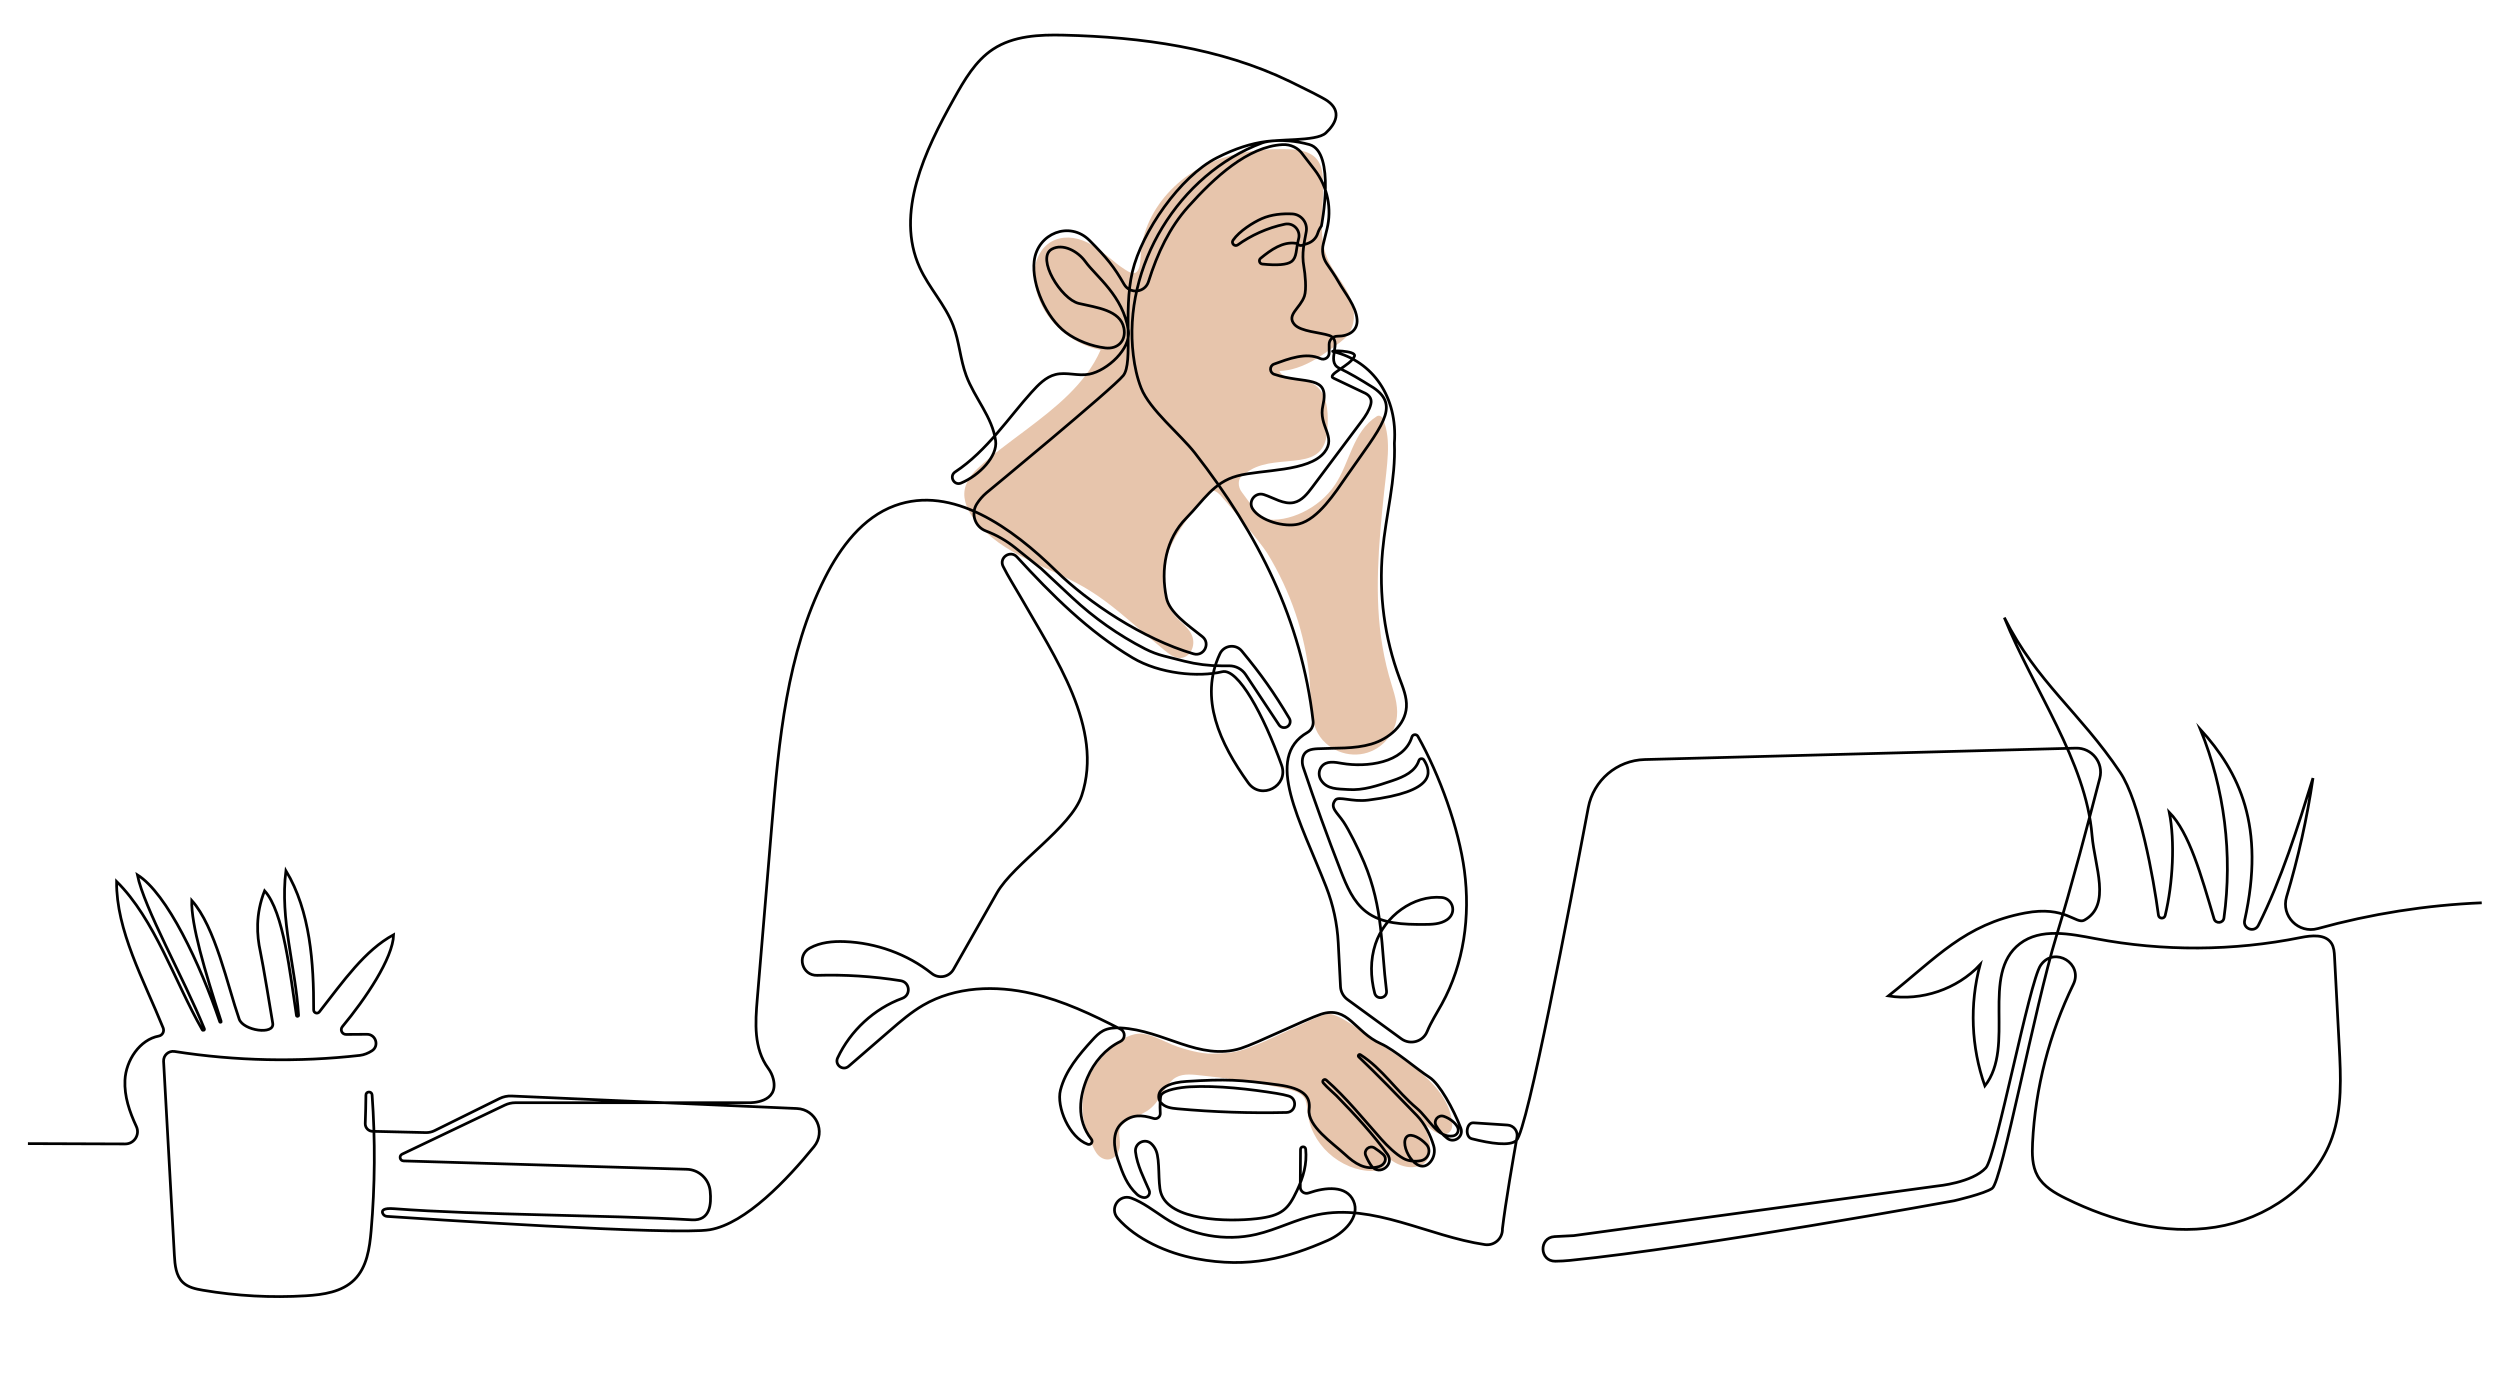 <?xml version="1.0" encoding="utf-8"?>
<!-- Generator: Adobe Illustrator 27.5.0, SVG Export Plug-In . SVG Version: 6.00 Build 0)  -->
<svg version="1.1" id="Layer_1" xmlns="http://www.w3.org/2000/svg" xmlns:xlink="http://www.w3.org/1999/xlink" x="0px" y="0px"
	 viewBox="0 0 7273.532 3999.685" style="enable-background:new 0 0 7273.532 3999.685;" xml:space="preserve">
<path style="fill:#E7C5AC;" d="M4048.781,1992.187c-22.531-72.215-34.729-146.411-38.59-221.916
	c-3.858-75.444-0.342-151.076,5.894-226.294c3.113-37.549,6.921-75.036,10.902-112.501c3.913-36.827,9.059-73.733,10.814-110.744
	c1.634-34.471-0.807-69.745-14.017-101.972c-2.892-7.056-10.871-12.271-18.362-7.47c-70.254,45.018-78.045,135.072-121.833,199.785
	c-23.376,34.548-56.672,61.926-94.238,79.794c-34.308,16.318-74.938,25.97-112.813,18.954c-11.385-2.109-45.494-54.758-63.44-77.829
	c-5.971-7.676-9.348-17.14-9.053-26.861c0.538-17.753,12.121-24.892,33.611-37.562c42.903-25.295,96.358-22.26,144.047-29.574
	c21.806-3.344,45.014-9.774,59.862-27.273c14.056-16.565,18.506-37.867,20.108-59.003c3.069-40.496,3.583-93.355-27.226-124.345
	c-18.617-18.727-43.576-21.261-68.391-24.71c-11.192-1.555-22.052-3.71-31.629-10.008c-4.721-3.105-9.811-7.647-12.29-13.072
	c35.408-1.287,69.197-14.07,99.985-31.468c18.146-10.254,35.367-22.066,52.217-34.31c15.45-11.226,32.642-22.162,44.984-36.925
	c24.639-29.474,23.802-70.734,11.02-105.198c-14.352-38.695-42.905-69.321-61.88-105.53
	c-39.801-75.953-14.261-165.643-19.612-247.064c-1.313-19.978-4.605-40.421-17.846-56.244
	c-10.988-13.131-27.31-20.619-43.746-24.283c-17.991-4.01-36.693-4.504-55.051-4.72c-20.329-0.24-40.674,0.532-60.917,2.423
	c-79.21,7.401-158.917,31.429-223.071,79.763c-58.169,43.825-104.115,105.825-121.879,177.111
	c-4.284,17.193-6.737,34.811-7.69,52.495c-0.735,13.62-1.292,29.623-8.586,41.627c-9.258,15.235-25.935,3.875-37.275-3.241
	c-17.363-10.896-32.915-24.272-48.703-37.27c-30.12-24.798-62.324-48.558-101.957-54.436c-36.236-5.374-71.414,7.141-92.448,37.84
	c-38.338,55.955-17.6,135.726,18.449,187.043c36.268,51.628,92.191,88.718,154.087,100.811
	c-43.382,99.397-133.163,169.324-217.82,233.219c-47.36,35.745-96.376,70.525-139.638,111.286
	c-24.132,22.737-43.006,51.018-38.605,85.594c4.213,33.102,24.969,61.446,47.189,85.192
	c85.37,91.237,213.316,120.296,316.646,184.652c60.34,37.581,113.14,85.495,167.03,131.486c13.62,11.624,27.325,23.15,41.258,34.399
	c12.7,10.254,25.749,22.787,41.411,28.271c29.838,10.448,52.898-15.776,52.177-44.244c-0.834-32.937-30.08-51.295-50.24-73.1
	c-19.566-21.163-30.673-48.531-35.386-76.698c-10.659-63.703,13.656-125.942,47.829-178.573
	c19.167-29.521,41.43-56.806,63.991-83.763c7.567-9.042,19.224-28.218,32.899-27.499c7.513,0.395,14.051,7.255,19.157,12.048
	c6.126,5.75,116.726,136.474,136.714,169.035c67.895,110.601,111.141,236.848,123.142,366.196
	c5.875,63.32-5.061,139.626,47.193,186.779c45.265,40.847,112.739,44.887,160.673,6.471c22.104-17.715,38.76-43.405,44.554-71.26
	C4069.837,2061.692,4059.39,2026.191,4048.781,1992.187z"/>
<path style="fill:#E7C5AC;" d="M4222.847,3252.903c-9.359-50.881-44.141-92.798-82.205-125.808
	c-20.269-17.577-42.004-33.435-64.089-48.637c-27.306-18.797-54.846-37.262-82.276-55.878
	c-27.164-18.436-53.839-38.228-82.113-54.937c-13.028-7.699-27.071-14.517-41.86-18.022c-16.124-3.822-94.611,36.012-109.07,42.442
	c-28.83,12.821-75.609,35.835-104.936,47.49c-56.961,22.635-68.452,24.3-130.213,26.042c-30.583,0.863-80.426-12.255-113.362-25.277
	c-29.108-11.508-68.52-35.077-100.34-32.936c-58.719,3.95-128.424,83.309-148.666,135.094
	c-19.786,50.616-18.936,109.741,1.957,159.856c2.097,5.029,4.365,9.959,6.811,14.793c1.127,3.273,2.315,6.526,3.583,9.748
	c5.021,12.761,10.557,26.073,20.746,35.686c9.459,8.925,22.917,13.806,35.614,9.16c12.539-4.588,20.554-16.061,24.028-28.587
	c3.705-13.355,1.063-26.582,0.002-40.065c-0.471-5.988-0.661-11.975,0.992-17.795c0.33-1.163,0.726-2.295,1.127-3.435
	c0.068-0.193,0.122-0.35,0.169-0.492c0.102-0.169,0.245-0.426,0.448-0.814c0.536-1.02,1.075-2.031,1.674-3.017
	c0.208-0.343,1.892-2.851,1.712-2.649c1.415-1.845,5.466-5.872,8.333-8.219c-0.715,0.606,2.799-2.002,3.479-2.456
	c2.388-1.594,4.851-3.074,7.354-4.478c17.869-10.02,37.673-16.231,55.051-27.181c19.908-12.544,32.992-31.294,45.067-51.033
	c11.113-18.165,21.516-36.891,39.458-46.88c22.931-12.765,52.305-7.815,77.123-5.257c63.219,6.517,126.145,15.693,188.605,27.429
	c16.056,3.017,32.08,6.202,48.069,9.555c11.729,2.46,23.541,5.011,34.73,9.397c8.901,3.489,18.831,9.532,24.042,17
	c7.058,10.115,8.029,22.696,9.136,34.609c2.324,24.992,8.257,48.5,19.581,70.999c10.585,21.032,25.34,40.273,42.627,56.237
	c17.896,16.527,38.428,29.617,60.927,38.902c10.401,4.292,21.174,7.647,32.211,9.856c12.347,2.471,25.764,4.474,38.362,3.265
	c14.362-1.378,27.371-7.359,34.921-20.106c3.424-5.781,5.327-12.182,6.053-18.747c8.799,7.274,18.242,13.702,28.474,18.542
	c21.517,10.177,47.271,13.852,69.348,3.106c25.613-12.467,27.679-41.873,23.809-66.885c-3.283-21.223-12.205-40.727-24.193-58.501
	c2.001,1.514,3.999,3.033,6.007,4.538c6.166,4.624,12.364,9.204,18.595,13.74c5.756,4.19,11.41,8.809,17.792,12.03
	c11.241,5.673,26.125,9.553,37.272,1.529C4228.796,3285.791,4225.547,3267.583,4222.847,3252.903z"/>
<path style="fill:none;stroke:#000000;stroke-width:8;stroke-miterlimit:10;" d="M81.262,3327.221l282.934,0.992
	c26.187,0.092,43.611-27.083,32.546-50.817c-20.005-42.91-35.308-87.671-33.197-134.414c2.627-58.188,43.418-118.46,98.353-128.646
	c10.758-1.995,16.91-13.493,12.807-23.637c-56.383-139.423-136.781-283.509-135.49-426.134
	c111.106,109.74,169.477,292.333,249.204,431.446c2.115,3.69,7.724,0.971,6.12-2.968
	c-60.793-149.286-175.267-350.583-194.932-447.793c86.57,53.847,182.775,259.719,239.818,427.705c0.862,2.54,4.67,1.421,4.036-1.185
	c-48.136-147.951-87.623-282.397-85.562-351.97c68.762,76.653,104.286,248.916,137.995,345.203
	c11.774,33.63,103.227,47.316,97.598,12.132c-4.509-28.181-28.864-175.665-36.072-208.54
	c-10.263-46.813-14.654-108.215,12.4-176.977c55.836,61.612,73.93,241.215,92.702,362.895c0.597,3.87,6.36,3.249,6.114-0.66
	c-9.101-144.815-54.53-277.079-36.818-420.851c71.281,117.746,81.067,270.371,80.731,405.288
	c-0.022,8.801,11.124,12.654,16.547,5.722c70.804-90.488,132.193-179.056,216.095-224.451
	c-2.049,68.639-82.306,187.089-149.039,267.321c-7.535,9.06-1.042,22.785,10.742,22.708l60.616-0.397
	c26.042-0.17,36.518,33.887,14.653,48.033c-10.702,6.924-23.386,11.998-34.941,13.31c-179.21,20.357-361.151,16.504-539.345-11.367
	c-17.407-2.723-32.908,11.24-31.93,28.832l31.396,564.57c1.569,28.204,4.44,59.346,25.007,78.709
	c15.22,14.329,36.94,18.926,57.546,22.441c99.002,16.885,199.949,22.335,300.193,16.208c50.527-3.088,105.005-10.993,140.924-46.664
	c36.414-36.163,44.355-91.4,48.765-142.53c11.334-131.398,12.265-263.691,2.798-395.236c-0.821-11.401-18.011-10.943-17.999,0.488
	c0.021,21.482-1.104,58.483-1.935,82.792c-0.441,12.908,10.273,23.398,23.171,22.719l153.206,3.658
	c8.667,0.207,17.256-1.691,25.028-5.532l189.276-93.533c10.833-5.353,22.843-7.883,34.914-7.354l830.224,36.388
	c55.814,2.446,85.099,67.415,49.905,110.803c-77.361,95.372-198.601,223.755-302.854,241.808
	c-100.19,17.349-859.622-33.374-939.462-38.773c-5.949-0.402-11.235-4.269-13.026-9.957c-2.193-6.967,1.704-14.828,33.047-12.436
	c249.3,19.03,617.619,18.116,867.234,32.429c52.841,3.03,56.758-45.175,52.878-83.706c-3.545-35.21-32.604-62.352-67.977-63.396
	l-824.06-24.309c-10.867-0.321-13.971-15.026-4.161-19.711l298.717-142.656c9.651-4.609,20.212-7.001,30.907-7.001h681.515
	c0,0,86.362,1.896,68.718-68.886c-2.793-11.204-7.849-21.737-14.679-31.047c-42.687-58.183-37.792-132.316-31.989-201.577
	c14.132-168.665,28.264-337.329,42.396-505.994c20.627-246.185,43.171-499.386,154.61-719.872
	c44.993-89.021,109.6-175.482,203.289-209.708c167.71-61.266,341.801,65.262,469.379,190.177
	c92.458,90.529,251.497,197.49,399.465,240.898c30.243,8.872,50.6-30.39,25.908-49.978c-44.429-35.246-95.64-70.339-104.564-112.807
	c-17.486-83.21-1.762-171.596,57.865-232.211c50.54-51.377,78.511-103.546,148.044-122.494
	c70.989-19.344,208.529-11.296,254.005-69.137c35.76-45.483-18.742-75.723-4.707-135.895
	c21.244-91.077-51.947-60.923-141.542-90.721c-14.229-4.732-14.558-24.728-0.452-29.813c42.589-15.354,93.105-35.111,134.776-15.826
	c11.865,5.491,25.412-3.283,25.388-16.357l-0.046-25.044c-0.025-13.224,10.777-23.838,24.001-23.776
	c34.341,0.16,59.833-16.935,57.271-48.836c-3.134-39.005-34.951-75.597-54.107-109.718c-10.671-19.007-23.154-36.315-34.196-52.816
	c-11.145-16.654-14.725-37.242-9.941-56.701l10.773-43.817c7.158-29.114,7.798-59.45,1.876-88.841v0
	c-6.177-30.65-19.328-59.466-38.436-84.215l-34.001-44.039c-13.168-19.329-35.589-29.771-58.94-28.458
	c-100.855,5.672-197.598,95.06-274.504,180.953c-53.649,59.918-89.009,133.821-115.34,217.633
	c-10.205,32.484-54.153,37.205-71.084,7.663c-28.804-50.262-49.359-76.146-100.647-127.601
	c-57.544-57.732-151.329-20.839-160.82,60.119c-8.143,69.464,35.752,165.419,91.682,207.412
	c31.368,23.551,74.881,40.588,115.18,45.362c36.738,4.352,61.313-21.305,54.152-57.599c-10.377-52.593-79.535-59.638-131.285-71.924
	c-51.418-12.208-124.803-132.117-78.627-157.82c32.263-17.959,76.123,6.104,97.694,36.072
	c31.481,43.735,109.884,99.211,125.203,200.317c8.073,53.278-61.103,116.771-113.95,127.3c-32.166,6.409-66.12-6.977-97.947,0.947
	c-28.6,7.121-50.15,29.992-69.976,51.799c-62.771,69.045-129.537,170.662-221.951,231.587c-18.64,12.289-3.488,41.023,17.124,32.443
	c53.345-22.205,106.627-78.11,100.486-122.962c-9.471-69.174-61.465-124.47-85.627-189.975
	c-17.362-47.069-20.012-98.619-37.928-145.48c-23.185-60.642-70.262-109.313-97.189-168.389
	c-72.226-158.463,14.807-340.314,99.924-492.243c30.038-53.616,61.945-109.288,113.241-143.137
	c59.3-39.13,134.674-42.671,205.7-40.958c225.02,5.425,455.465,36.619,658.06,134.695c43.347,20.984,96.76,47.645,109.098,56.457
	c42.894,30.638,24.118,66.739-4.595,93.447c-28.714,26.708-147.94,15.022-184.685,28.719
	c-243.621,90.816-407.163,360.119-375.399,618.17c4.011,32.588,10.826,64.993,22.881,95.534
	c24.784,62.786,114.685,135.333,156.164,188.585c185.821,238.561,309.877,486.445,344.016,780.138
	c1.557,13.398-5.022,26.455-16.732,33.148c-127.429,72.833-19.728,258.531,54.667,448.896
	c20.381,52.152,32.304,107.222,35.197,163.14l6.583,127.274c0.773,14.949,8.245,28.753,20.339,37.575l156.539,114.189
	c25.925,18.911,62.907,8.738,75.108-20.941c11.335-27.572,28.378-54.035,42.835-80.233c64.395-116.693,83.072-255.476,65.69-387.619
	c-16.263-123.639-71.979-278.091-135.312-391.032c-4.1-7.312-15.033-6.272-17.495,1.742
	c-23.544,76.648-133.091,88.911-202.901,76.938c-21.146-3.627-46.143-8.81-60.202,9.653c-8.596,11.29-8.843,26.843-1.313,38.869
	c17.494,27.939,49.813,25.318,78.648,27.457c44.434,3.296,86.199-11.473,128.472-25.551c35.79-11.919,67.149-27.264,77.621-58.678
	c2.181-6.542,11.025-7.583,14.668-1.727c21.868,35.145,36.647,91.915-162.179,116.768c-48.096,6.012-86.042-12.521-95.819,0.099
	c-16.777,21.654,5.729,35.726,24.427,63.778c15.193,22.793,42.02,75.778,59.498,117.322
	c56.334,133.903,48.938,244.601,65.237,373.696c2.758,21.845-28.958,28.003-34.486,6.69c-12.264-47.279-13.011-96.742,2.272-143.072
	c26.611-80.666,110.504-142.973,193.177-135.197c28.079,2.641,41.835,35.613,23.512,57.052c-2.468,2.888-5.271,5.456-8.345,7.568
	c-19.196,13.19-44.079,13.717-67.37,13.774c-58.619,0.142-122.06-1.273-168.417-37.151c-37.149-28.75-56.242-74.464-73.309-118.229
	c-38.889-99.727-75.366-200.394-109.39-301.886c-2.69-8.023-3.528-16.605-2.044-24.936c4.469-25.086,25.468-28.032,43.967-28.996
	c52.487-2.735,106.198,1.179,156.608-13.696c50.409-14.875,98.382-55.037,101.679-107.491c1.811-28.811-9.859-56.508-19.935-83.56
	c-43.798-117.589-60.839-245.055-49.468-370.02c9.561-105.073,38.878-208.766,34.44-314.179
	c9.914-133.558-61.937-238.362-177.365-266.235c-17.594-4.248,67.631-4.102,61.302,12.854c-10.2,27.329-84.591,54.739-60.24,64.525
	l86.132,41c15.748,6.329,25.645,17.294,21.756,33.814c-4.118,17.497-15.502,34.895-26.566,49.687
	c-48.117,64.327-96.235,128.654-144.352,192.98c-14.068,18.808-30.081,38.918-53.011,44c-29.382,6.513-58.742-13.868-87.453-23.118
	c-24.724-7.966-46.4,19.032-32.843,41.19c21.097,34.483,92.609,55.305,134.555,44.426c56.98-14.779,105.298-90.557,138.894-138.894
	c100.085-144,158.298-203.234,78.235-257.671c-43.106-26.971-66.672-40.783-100.116-57.153
	c-39.767-19.465,13.302-80.712-28.636-94.907c-25.726-8.708-82.653-11.266-100.7-31.563c-24.945-28.054,16.286-47.186,28.557-82.664
	c6.784-19.614,2.164-65.242-1.503-85.67c-7.078-39.437,1.491-71.053,6.942-102.327c4.516-25.912-14.626-50.108-40.9-51.326
	c-28.62-1.327-60.285,1.38-88.751,13.845c-24.104,10.554-64.853,35.852-83.288,62.558c-6.309,9.139,4.859,20.11,13.856,13.601
	c36.774-26.607,84.995-49.336,136.802-60.163c25.001-5.225,46.763,17.996,40.051,42.64c-8.333,30.595-4.184,53.511-20.783,66.142
	c-12.583,9.575-43.276,11.58-84.76,7.236c-8.379-0.877-11.523-11.439-5.013-16.786c30.622-25.153,64.502-48.903,102.08-43.648
	c2.776,0.388,5.355,1.658,7.435,3.537l0.148,0.134c2.924,2.642,7.039,3.511,10.784,2.285c4.257-1.394,10.248-3.394,16.406-5.462
	c13.89-4.663,24.959-15.55,29.329-29.536c2.183-6.986,5.689-14.12,10.765-21.467c0,0,42.424-215.296-35.193-236.743
	c-77.617-21.447-162.894-15.83-269.617,38.808s-217.586,215.022-245.106,330.894c-27.52,115.872,3.064,265.021-26.553,302.298
	c-29.617,37.277-398.56,341.622-398.56,341.622c-10.661,9.138-19.92,19.795-27.48,31.628v0
	c-18.334,28.697-5.613,66.993,26.248,79.016l0,0c30.759,11.607,59.486,28.012,85.114,48.606l75.699,60.83l90.189,84.243
	c63.483,59.298,134.866,109.526,212.118,149.255l0,0c17.638,9.071,36.249,16.112,55.475,20.989l58.767,14.905
	c35.354,8.967,71.686,13.502,108.16,13.502h22.694l0,0c19.134,0,36.995,9.588,47.568,25.536l97.016,146.333
	c4.925,7.428,14.593,10.056,22.6,6.142l0,0c9.326-4.559,12.771-16.117,7.463-25.038c-44.825-75.324-81.65-127.412-138.302-196.014
	c-17.717-21.454-51.756-17.212-63.642,7.945c-61.363,129.878,0.239,260.829,82.072,375.157
	c37.488,52.373,119.099,9.607,97.353-51.018c-52.588-146.603-126.608-282.914-172.748-271.828
	c-69.358,16.664-182.241,6.212-260.538-40.423c-128.483-76.527-235.274-182.943-336.733-293.603
	c-19.225-20.968-52.886,2.007-40.243,27.491c14.736,29.702,33.338,58.405,49.676,87.026
	c102.306,179.21,243.54,383.442,179.116,579.483c-30.678,93.353-198.264,198.167-246.8,283.607l-126.329,222.385
	c-12.84,22.603-42.784,28.196-63.115,11.996c-71.209-56.739-162.576-89.333-253.42-92.808
	c-34.677-1.326-70.685,1.986-101.115,18.666c-0.304,0.167-0.608,0.335-0.911,0.505c-38.456,21.574-22.078,80.32,21.997,78.998
	c81.012-2.429,162.253,2.76,242.292,15.519c0.289,0.046,0.578,0.094,0.869,0.143c26.931,4.557,30.108,41.788,4.463,51.186
	c-81.955,30.032-151.013,94.257-188.11,173.257c-9.469,20.164,15.176,38.98,32.021,24.405l120.529-104.288
	c30.552-26.435,61.332-53.035,96.263-73.333c94.105-54.684,210.953-58.55,316.957-33.863
	c90.281,21.025,174.613,60.991,257.266,103.466c14.725,7.567,14.446,28.692-0.457,35.903
	c-42.887,20.753-77.01,60.576-95.966,105.057c-22.567,52.958-33.702,121.605,11.595,179.238c5.893,7.498-1.662,17.995-10.63,14.751
	c-53.894-19.491-91.719-109.086-79.316-157.509c14.413-56.269,53.449-102.558,92.609-145.458
	c9.455-10.358,19.25-20.852,31.691-27.324c15.228-7.923,33.071-9.095,50.214-8.208c126.728,6.561,229.175,97.185,350.323,59.42
	c45.032-14.038,188.183-84.375,232.963-99.197c79.303-26.25,98.083,51.584,174.346,85.67
	c40.284,18.005,104.173,73.819,141.281,97.694c29.555,19.016,69.921,92.25,91.367,148.002c9.295,24.165-18.942,45.476-39.474,29.704
	c-13.079-10.047-24.861-23.331-32.393-36.754c-8.59-15.309,6.089-32.982,22.68-27.247c16.624,5.746,32.922,18.115,39.775,31.528
	c5.383,10.535-1.174,23.446-12.843,25.386c-45.311,7.535-71.027-51.216-105.559-80.252
	c-59.734-50.227-100.638-115.442-164.28-155.992c-4.074-2.596-8.388,2.954-4.89,6.286c54.167,51.598,111.333,110.7,169.17,170.56
	c23.587,24.412,39.818,57.862,48.739,87.794c4.865,16.325,1.506,34.168-9.369,47.28c-39.061,47.094-95.388-54.325-66.987-74.766
	c12.326-8.872,38.494,5.78,55.102,23.591c15.322,16.433,6.402,43.235-15.654,47.517c-17.423,3.382-36.55,1.464-50.721-6.291
	c-22.507-12.316-47.172-36.654-64.253-55.798c-51.701-57.947-102.045-121.072-160.669-172.49c-5.596-4.908-13.394,2.72-8.561,8.381
	c12.325,14.436,30.488,29.135,38.47,37.295c52.44,53.613,109.036,115.075,148.27,170.193c21.44,30.12-22.969,63.995-45.787,34.906
	c-5.6-7.139-12.233-19.027-17.382-31.207c-6.719-15.896,10.883-31.14,25.52-21.998c9.232,5.767,18.247,12.883,24.711,18.475
	c13.811,11.95,5.446,30.813-12.115,35.827c-39.8,11.361-69.959-9.134-98.417-35.419c-35.643-32.922-110.471-82.999-104.362-131.134
	c4.602-36.261-14.562-61.061-90-71.223c-113.486-15.287-151.818-17.126-266.115-10.128c-49.798,3.049-66.777,17.187-74.78,26.033
	c-8.398,9.282-9.127,24.838-1.367,34.661c11.778,14.909,31.382,17.375,49.471,19.014c105.09,9.526,210.72,13.104,316.214,10.713
	c0.242-0.006,0.484-0.012,0.727-0.019c27.896-0.819,32.76-40.36,5.911-47.976c-9.486-2.69-20.323-5.154-34.656-7.481
	c-73.619-11.953-172.468-23.672-252.502-19.163c-28.188,1.588-73.584,8.573-83.416,23.672c-3.121,4.792-4.035,30.52-2.62,53.155
	c0.652,10.426-9.328,18.306-19.296,15.181c-33.906-10.63-64.282-13.066-93.335,14.267c-28,26.342-23.042,69.438-10.487,105.774
	c14.996,43.4,26.149,73.251,55.401,100.762c5.123,4.819,11.578,7.983,18.507,9.19c0.125,0.022,0.248,0.044,0.37,0.067
	c11.801,2.202,21.218-9.85,16.498-20.887c-14.825-34.669-34.998-72.78-39.667-112.037c-2.969-24.971,26.865-40.727,45.585-23.936
	c5.927,5.316,10.999,12.458,14.39,20.787c11.626,28.555,4.845,92.517,13.649,122.064c24.381,81.825,193.83,85.199,278.666,75.578
	c74.298-8.426,91.765-27.565,117.192-81.191c18.982-40.034,29.774-77.738,25.632-120.984c-0.915-9.555-15.01-8.978-15.07,0.621
	c-0.227,36.517-0.453,73.034-0.68,109.552c-0.078,12.603,12.366,21.365,24.262,17.206c49.925-17.455,110.053-22.32,130.423,22.798
	c21.032,46.584-27.967,94.667-74.777,115.192c-115.598,50.688-228.425,82.322-382.383,53.215
	c-85.172-16.102-175.145-56.65-228.812-117.89c-24.918-28.434,4.205-71.383,39.731-58.449
	c33.527,12.206,67.014,37.946,97.458,58.004c77.198,50.862,175.505,68.52,265.579,47.703c60.704-14.03,116.8-44.41,177.799-57.099
	c163.256-33.963,322.712,62.407,487.966,86.703c27.553,4.051,51.962-18.106,50.877-45.935
	c9.168-76.793,31.653-206.289,42.418-266.759c3.13-17.586-9.726-33.981-27.55-35.144l-99.077-6.462
	c-21.248-1.386-25.619,41.101-4.979,46.333c55.256,14.007,111.214,22.287,129.899,4.889
	c32.307-30.082,155.027-682.255,209.1-968.347c15.017-79.454,83.418-137.653,164.25-139.791l1254.381-33.176
	c46.478-1.229,81.204,42.384,69.584,87.402c-29.98,116.159-83.698,320.132-126.577,460.294
	c-63.049,206.093-158.05,712.555-186.379,733.016c-21.659,15.643-110.469,36.072-110.469,36.072s-738.397,135.343-1118.222,173.595
	c-13.384,1.348-27.694,2.207-42.363,2.34c-46.479,0.423-48.623-68.872-2.222-71.608c33.784-1.992,55.858-2.875,55.858-2.875
	l1057.351-144.287c0,0,102.04-9.39,141.662-53.01c29.52-32.498,126.9-543.399,159.254-589.178c0.506-0.715,1.02-1.426,1.543-2.131
	c39.752-53.612,122.778-2.449,93.591,57.573c-69.8,143.54-110.598,301.194-118.621,460.624
	c-1.656,32.906-1.529,67.627,14.471,96.429c17.385,31.296,50.435,50.175,82.549,65.995c134.536,66.273,286.75,106.762,434.894,83.41
	s289.979-119.624,339.656-261.132c29.63-84.401,25.294-176.417,20.599-265.745c-4.554-86.622-9.107-173.243-13.661-259.865
	c-0.709-13.486-1.626-27.651-8.88-39.042c-17.395-27.317-57.693-23.253-89.44-16.858c-196.243,39.529-400.146,40.655-596.813,3.296
	c-74.653-14.181-159.9-31.595-220.23,14.608c-116.528,89.241-11.56,298.138-101.893,413.822
	c-39.954-112.519-44.907-237.192-14.006-352.526c-66.979,71.136-170.181,106.231-266.64,90.675
	c140.248-111.167,221.623-208.044,397.473-241.273c117.62-22.226,148.482,34.253,172.608,20.832
	c79.354-44.144,29.683-156.422,22.295-246.926c-17.551-215.032-170.12-422.223-255.18-633.335
	c94.429,188.278,219.434,274.98,336.826,449.865c57.053,84.994,96.941,306.271,111.572,415.853
	c1.46,10.933,16.988,11.77,19.577,1.048c22.815-94.513,28.73-216.306,11.974-300.438c58.649,60.286,92.238,181.926,130.204,309.863
	c4.528,15.26,26.652,13.569,28.828-2.199c25.475-184.674,1.841-376.04-68.497-548.73c113.144,124.636,189.7,280.847,128.67,555.79
	c-5.451,24.558,28.72,36.656,39.979,14.161c67.849-135.567,113.825-282.928,158.878-428.37
	c-17.27,116.867-42.992,232.482-76.865,345.658c-16.666,55.683,34.592,107.83,90.611,92.333
	c155.534-43.027,315.979-68.309,477.215-75.056"/>
</svg>
